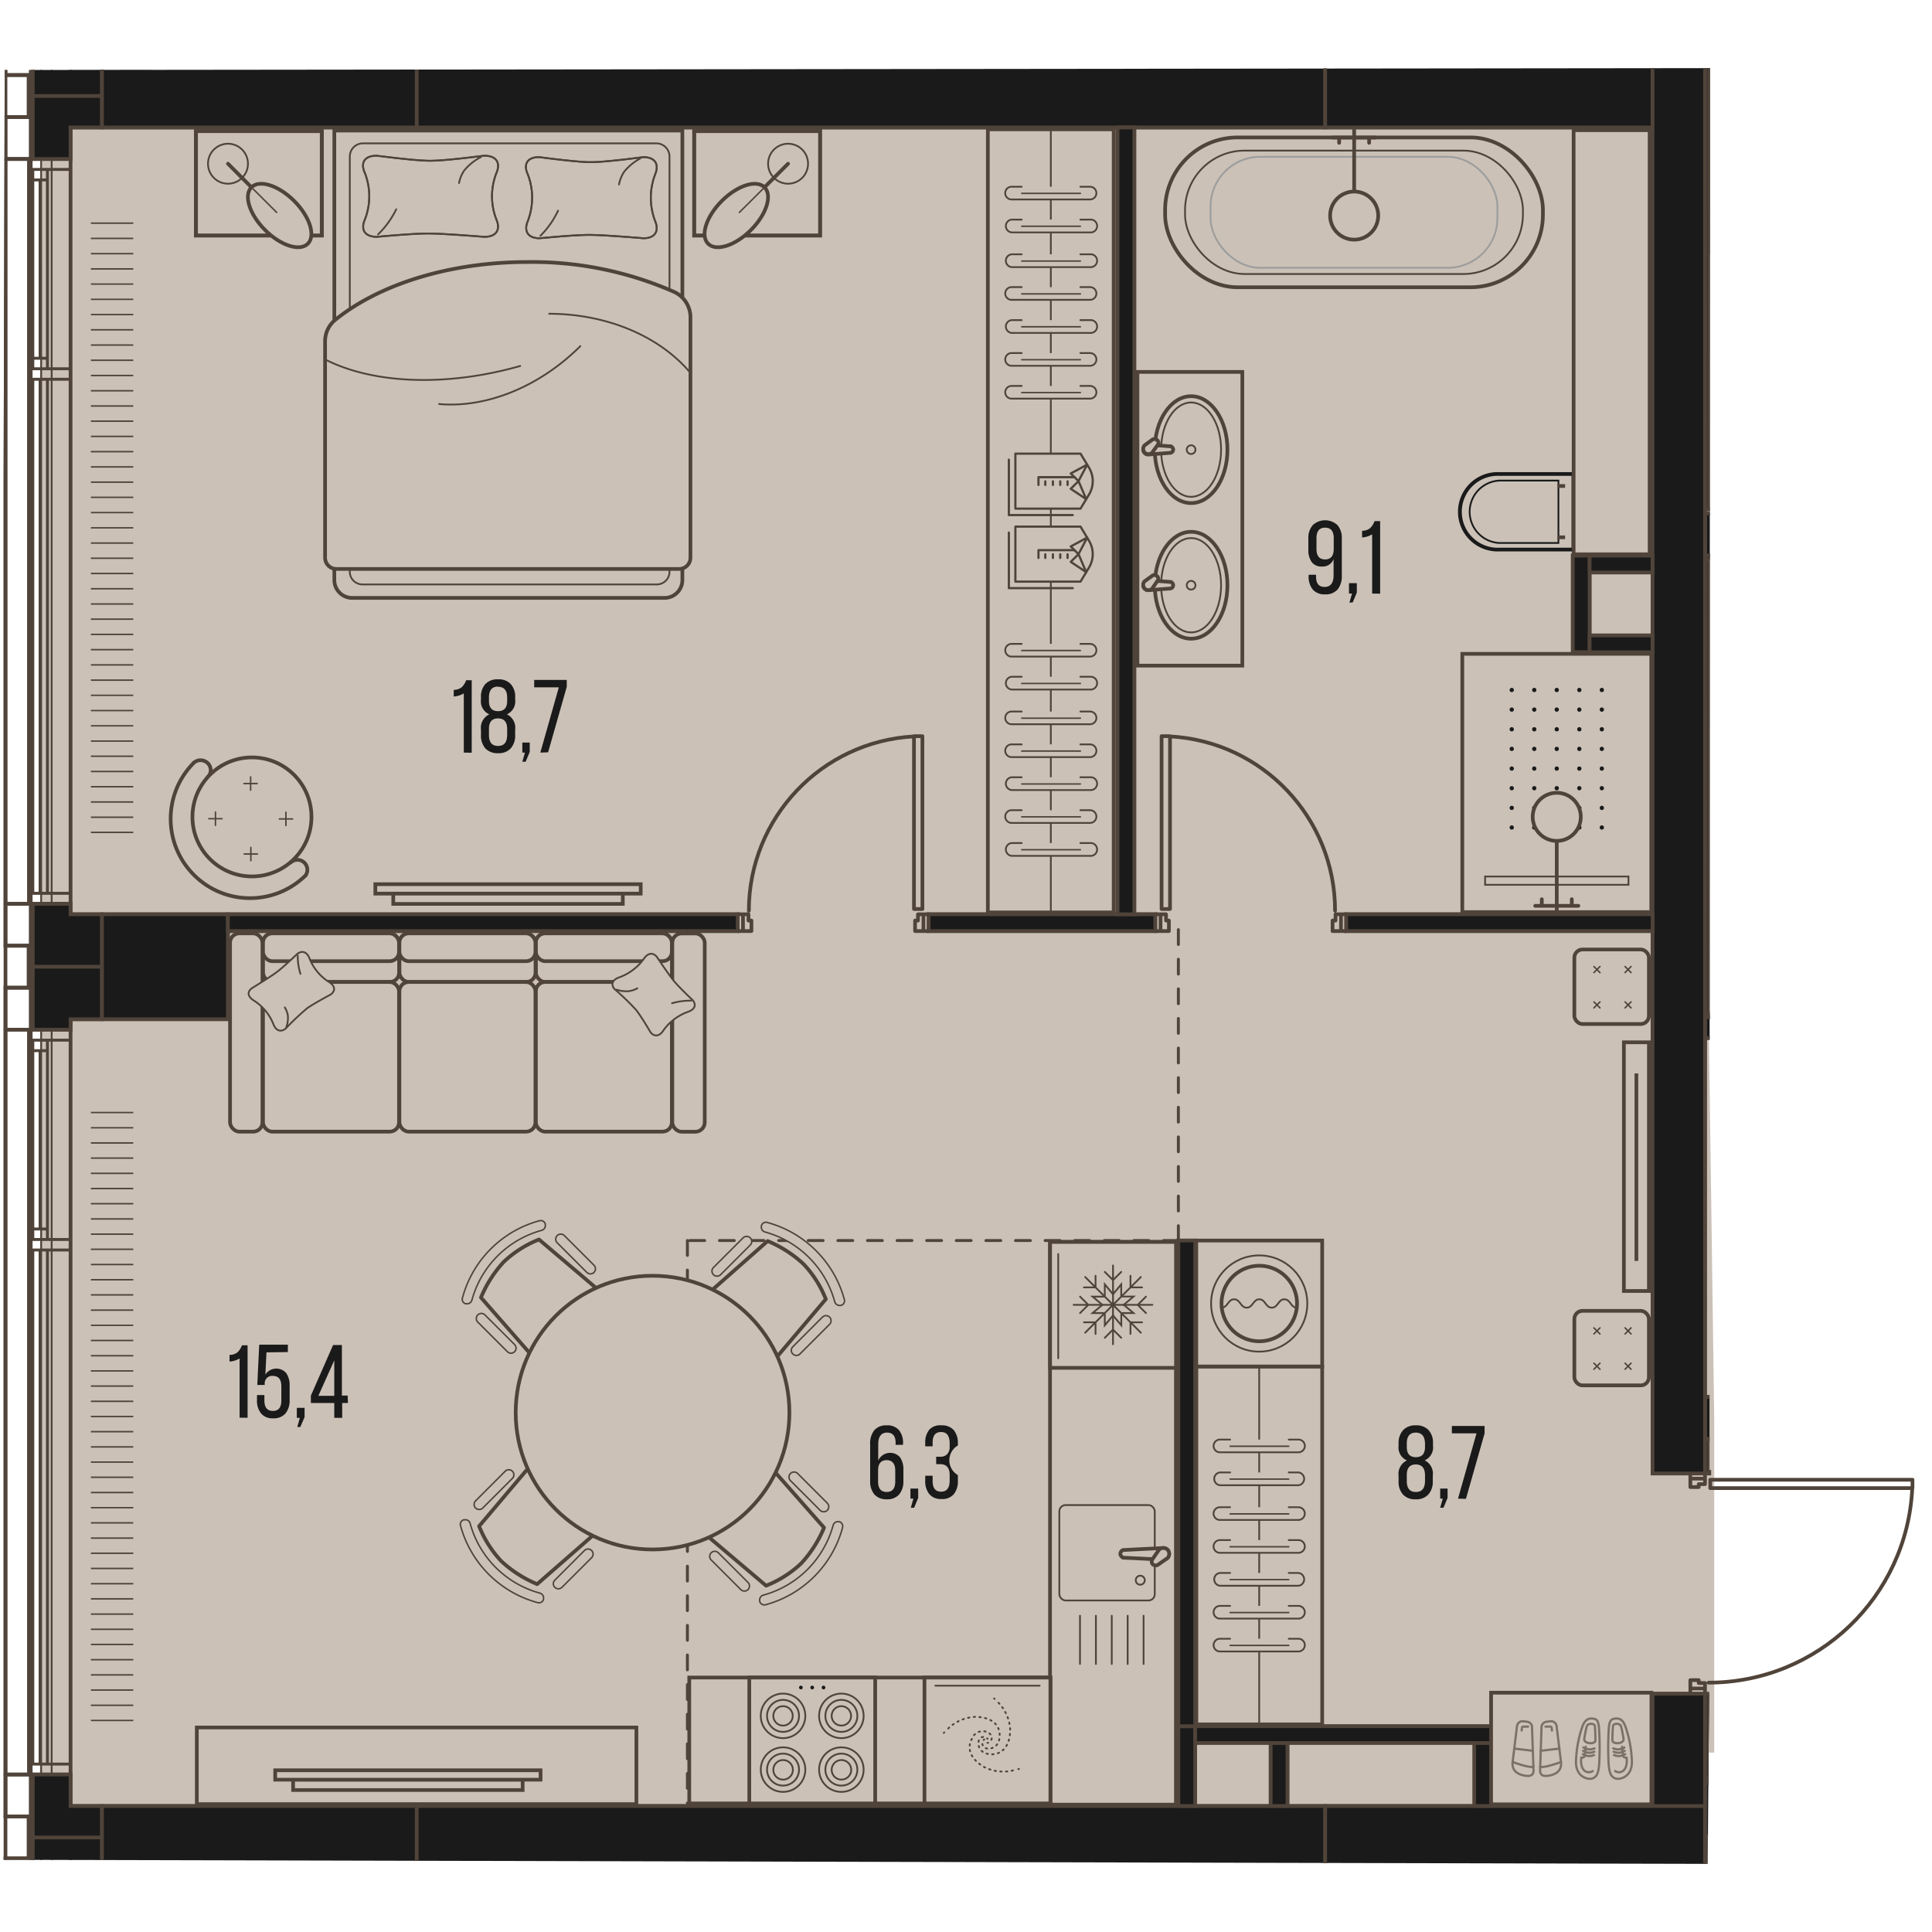 <svg version="1.1" xmlns="http://www.w3.org/2000/svg" xmlns:xlink="http://www.w3.org/1999/xlink" viewBox="0 352.635 261.017 242.607" width="200" height="200"><path d="m230.954 542.047 30.063-.47-1.948 15.583-11.102 13.635c-5.689.34-11.377.682-17.065 1.023l-.187 23.424L0 594.689l.635-241.8 230.384-.254-.065 189.412Z" fill="none"></path><path d="M231.597 535.33v44.88h-4.202v10.388L5.387 590.3l.29-233.418 223.44-.717 2.48 179.166Z" fill="#cbc1b7"></path><clipPath id="a"><path d="m230.954 542.047 30.063-.47-1.948 15.583-11.102 13.635c-5.689.34-11.377.682-17.065 1.023l-.187 23.424L0 594.689l.635-241.8 230.384-.254-.065 189.412Z" fill="none"></path></clipPath><g clip-path="url(#a)"><defs><clipPath></clipPath><clipPath></clipPath><clipPath></clipPath><clipPath></clipPath><clipPath></clipPath><clipPath></clipPath><clipPath></clipPath><clipPath></clipPath><clipPath></clipPath><clipPath id="b"><path fill="none" d="M11.92 491.998H18v83.97h-6.08z"></path></clipPath><clipPath id="c"><path fill="none" d="M11.92 371.828H18v84.17h-6.08z"></path></clipPath><clipPath></clipPath><clipPath></clipPath><clipPath></clipPath><clipPath></clipPath><clipPath></clipPath><clipPath></clipPath><clipPath></clipPath><clipPath></clipPath><clipPath></clipPath><clipPath></clipPath><clipPath></clipPath><clipPath></clipPath><clipPath></clipPath><clipPath></clipPath><clipPath></clipPath><clipPath></clipPath><clipPath></clipPath><clipPath></clipPath><clipPath></clipPath><clipPath></clipPath><clipPath></clipPath><clipPath></clipPath><clipPath id="d"><path fill="none" d="M203.21 435.718h14.23v20.44h-14.23z"></path></clipPath><clipPath></clipPath><clipPath></clipPath><clipPath></clipPath><clipPath></clipPath><pattern x="0" y="0" width="68.03" height="42.52" patternTransform="matrix(1 0 0 -1 42.63 -15157.982)" patternUnits="userSpaceOnUse"></pattern><pattern x="0" y="0" width="34.02" height="34.02" patternTransform="matrix(1 0 0 -1 -59.42 -15183.502)" patternUnits="userSpaceOnUse"></pattern></defs><g data-name="Layer 1"><path fill="none" stroke="#51443a" stroke-dasharray="0 0 2 2" stroke-linecap="round" stroke-miterlimit="10" stroke-width=".4" d="M159.2 511.028H92.87m0 0v76.4m66.33-76.4v-42.94"></path><path fill="#cbc1b7" d="M9.5 594.918h10.92v109.5H9.5zm0-117.45h10.92v113.2H9.5z"></path><g fill="none" stroke="#50443a" stroke-miterlimit="10" stroke-width=".2" clip-path="url(#b)"><path d="M18.01 575.868h-5.73m5.73-2.05h-5.73m5.73-2.06h-5.73m5.73-2.05h-5.73m5.73-2.05h-5.73m5.73-2.06h-5.73m5.73-2.05h-5.73m5.73-2.05h-5.73m5.73-2.06h-5.73m5.73-2.05h-5.73m5.73-2.06h-5.73m5.73-2.05h-5.73m5.73-2.05h-5.73m5.73-2.06h-5.73m5.73-2.05h-5.73m5.73-2.05h-5.73m5.73-2.06h-5.73m5.73-2.05h-5.73m5.73-2.05h-5.73m5.73-2.06h-5.73m5.73-2.05h-5.73m5.73-2.05h-5.73m5.73-2.06h-5.73m5.73-2.05h-5.73m5.73-2.05h-5.73m5.73-2.06h-5.73m5.73-2.05h-5.73m5.73-2.05h-5.73m5.73-2.06h-5.73m5.73-2.05h-5.73m5.73-2.05h-5.73m5.73-2.06h-5.73m5.73-2.05h-5.73m5.73-2.05h-5.73m5.73-2.06h-5.73m5.73-2.05h-5.73m5.73-2.05h-5.73m5.73-2.06h-5.73m5.73-2.05h-5.73m5.73-2.05h-5.73m5.73-2.06h-5.73"></path></g><path fill="#cbc1b7" d="M9.5 357.248h10.92v113.47H9.5z"></path><g fill="none" stroke="#50443a" stroke-miterlimit="10" stroke-width=".2" clip-path="url(#c)"><path d="M18.01 455.888h-5.73m5.73-2.05h-5.73m5.73-2.06h-5.73m5.73-2.06h-5.73m5.73-2.06h-5.73m5.73-2.06h-5.73m5.73-2.05h-5.73m5.73-2.06h-5.73m5.73-2.06h-5.73m5.73-2.06h-5.73m5.73-2.05h-5.73m5.73-2.06h-5.73m5.73-2.06h-5.73m5.73-2.06h-5.73m5.73-2.06h-5.73m5.73-2.05h-5.73m5.73-2.06h-5.73m5.73-2.06h-5.73m5.73-2.06h-5.73m5.73-2.05h-5.73m5.73-2.06h-5.73m5.73-2.06h-5.73m5.73-2.06h-5.73m5.73-2.05h-5.73m5.73-2.06h-5.73m5.73-2.06h-5.73m5.73-2.06h-5.73m5.73-2.06h-5.73m5.73-2.05h-5.73m5.73-2.06h-5.73m5.73-2.06h-5.73m5.73-2.06h-5.73m5.73-2.05h-5.73m5.73-2.06h-5.73m5.73-2.06h-5.73m5.73-2.06h-5.73m5.73-2.06h-5.73m5.73-2.05h-5.73m5.73-2.06h-5.73m5.73-2.06h-5.73m5.73-2.06h-5.73"></path></g><path fill="#cbc1b7" d="M9.5 243.018h10.92v113.77H9.5z"></path><path fill="#dadada" opacity=".5" d="M232.1 420.468h31.89v58.39H232.1z"></path><g fill="#1a1a1a"><path d="M249.69 463.588c.39-.07.77-.12 1.15-.22a5.62 5.62 0 0 0 2.65-9.19 5.6 5.6 0 0 0-2.36-1.55l-.19-.06v1.62s.07.12.13.15a4 4 0 1 1-5.58 4.87c0-.11-.09-.13-.2-.14a.52.52 0 0 0-.66.39c-.09.25-.25.48-.36.73a.29.29 0 0 0 0 .24 5.54 5.54 0 0 0 4.46 3.13h.12l.84.03Z"></path><path d="M246.66 453.528h-2.59a.81.81 0 1 0 0 1.61h2.62v.71h-3a1.13 1.13 0 0 0-1.12.69l-2.34 4.62a1.08 1.08 0 0 0 .29 1.43 1.06 1.06 0 0 0 1.58-.41l1-1.88 1.09-2.15a.24.24 0 0 1 .26-.16h3.77a1.7 1.7 0 0 0 1.08-.34c.422-.305.666-.8.65-1.32v-5.18a1.61 1.61 0 1 0-3.21 0v2.15l-.08.23Zm3.43-6.6a1.83 1.83 0 1 0-1.82 1.82 1.85 1.85 0 0 0 1.82-1.82Z"></path></g><g fill="none" stroke="#50443a" stroke-width=".25"><path stroke-miterlimit="10" d="M232.42 348.748h29.18v5.78h-29.18zm0 5.78h29.18v5.78h-29.18zm0 5.79h29.18v5.78h-29.18zm0 5.78h29.18v5.78h-29.18zm0 5.79h29.18v5.78h-29.18z"></path><path stroke-miterlimit="10" d="M231.04 296.698h1.38v80.97h-1.38z"></path><path stroke-linejoin="round" d="m262.98 353.508-10.58 4.34-2.36 8.25-6.27-11.57-2.57 7.63-10.16 3.94m14.04 2.02 1.93-1.93 1.93 1.93m-1.93 9.55v-11.57m0-5.78v-63.49"></path></g><path fill="none" stroke="#50443a" stroke-linecap="round" stroke-linejoin="round" stroke-width=".5" d="M252.89 586.288h1.13m0 0v-1.13m0 0h-.4m0 0v-.85m0 0h-.73m0 0v1.98m0-1.98h-.71m0 0v1.98m0 0h.71m0 0v-1.98m15.36-173.26h-27.61m0 0v1.14m0 0h27.61m.28-1.14h-27.89m0 0v1.14m0 0h27.89m-37.19 132.29h27.04m-27.04-1.13h-.28m27.32 1.13v-1.13m-27.32 0v1.13m0 0h.28m27.04-1.13h-27.04m-.28 0v1.13m0 0h27.32m0 0v-1.13m0 0h-27.32m-2.69 28.2h1.98m0 0v-.74m0 0h-.85m0 0v-.39m0 0h-1.13m0 0v1.13m1.98 0h-1.98m0 0v.71m0 0h1.98m0 0v-.71m-1.98-28.35v1.14m0 0h1.13m0 0v-.4m0 0h.85m0 0v-.74m0 0h-1.98m1.98 0v-.7m0 0h-1.98m0 0v.7m0 0h1.98m-106.87-77.24v-23.07m1.14 23.07v.28m-1.14-23.35h1.14m0 23.35h-1.14m0 0v-.28m1.14-23.07v23.07m0 .28v-23.35m0 0h-1.14m0 0v23.35m0 0h1.14m.14 2.98v-2.27m0 0h-.74m0 0v.85m0 0h-.39m0 0v1.42m0 0h1.13m0-2.27v2.27m0 0h.71m0 0v-2.27m0 0h-.71m-24.38 2.27h1.14m0 0v-1.42m0 0h-.4m0 0v-.85m0 0h-.74m0 0v2.27m0-2.27h-.71m0 0v2.27m0 0h.71m0 0v-2.27m57.69-.99v-23.07m-1.14 23.07v.28m1.14-23.35h-1.14m0 23.35h1.14m0 0v-.28m-1.14-23.07v23.07m0 .28h1.14m0 0v-23.35m0 0h-1.14m0 0v23.35m24.24 2.98v-2.27m0 0h-.74m0 0v.85m0 0h-.4m0 0v1.42m0 0h1.14m0-2.27v2.27m0 0h.71m0 0v-2.27m0 0h-.71m-24.38 2.27h1.13m0 0v-1.42m0 0h-.39m0 0v-.85m0 0h-.74m0 0v2.27m0-2.27h-.71m0 0v2.27m0 0h.71m0 0v-2.27m103.89-54.71h-29.76m49.04 144.06c-14.706.679-26.28 12.799-26.28 27.52m43.2-171.49c-.01-15.53-12.608-28.112-28.139-28.101-15.018.01-27.377 11.819-28.071 26.821m-9.84 159.71c14.72-.005 26.836-11.577 27.52-26.28m-134.87-101.56c-12.51.68-22.307 11.021-22.31 23.55m79.2 0c.002-12.53-9.797-22.875-22.31-23.55"></path><g fill="none" stroke="#50443a" stroke-linecap="square" stroke-linejoin="round"><path stroke-width=".5" d="M9.53 9.438h811.56v811.56H9.53z"></path><path stroke-width=".25" d="M6.98 6.888h816.66v816.66H6.98z"></path><path stroke-width=".25" d="M5.56 5.468h819.5v819.5H5.56z"></path><path stroke-width=".5" d="M4.15 4.058h822.33v822.33H4.15z"></path><path stroke-width=".5" d="M.74.648h829.13v829.13H.74z"></path></g><path fill="none" stroke="#50443a" stroke-linecap="round" stroke-linejoin="round" stroke-width=".5" d="M4.43 353.568H.74m0 111.97h3.69m0 5.66H.74m0-111.96h3.69m0 5.67H.74m0 218.26h3.69m0 5.67H.74m0-111.97h3.69m0 5.67H.74m0 111.97h3.69"></path><path fill="none" stroke="#50443a" stroke-linecap="round" stroke-linejoin="round" stroke-width=".4" d="M5.42 394.668v69.45m0 0h.99m0 0v-69.45m0 0h-.99m4.11 70.87v-1.42m0 0H3.86m0 0v1.42m0 0h5.67m0-70.87v-1.42m0 0H6.41m-1.98 0h-.57m0 0v1.42m0 0h5.67m0-28.35v-1.41m0 0H3.86m0 0v1.41m0 0h.57m1.98 0h3.12m0 28.35v69.45m0-97.8v26.93m-5.67 0v-26.93m0 97.8v-69.45m1.56 69.45v-69.45m0 0h-.99m0 0v69.45m0 0h.99m0 48.19v69.45m0 0h.99m0 0v-69.45m0 0h-.99m4.11 70.86v-1.41m0 0H3.86m0 0v1.41m0 0h5.67m0-70.86v-1.42m0 0H6.41m-1.98 0h-.57m0 0v1.42m0 0h5.67m0-28.35v-1.42m0 0H3.86m0 0v1.42m0 0h.57m1.98 0h3.12m0 28.35v69.45m0-97.8v26.93m-5.67 0v-26.93m0 97.8v-69.45m1.56 69.45v-69.45m0 0h-.99m0 0v69.45m0 0h.99m0-189.93v-24.09m0 0h-.99m0 0v24.09m0 0h.99m.99 0v-24.09m0 0h-.99m0 0v24.09m0 0h.99m0 1.42v-1.42m0 0H4.43m0 0v1.42m0 0h1.98m0-25.51v-1.42m0 0H4.43m0 0v1.42m0 0h1.98m-.99 141.73v-24.09m0 0h-.99m0 0v24.09m0 0h.99m.99 0v-24.09m0 0h-.99m0 0v24.09m0 0h.99m0 1.42v-1.42m0 0H4.43m0 0v1.42m0 0h1.98m0-25.51v-1.42m0 0H4.43m0 0v1.42m0 0h1.98"></path><path fill="none" stroke="#50443a" stroke-linecap="square" stroke-linejoin="round" stroke-width=".5" d="M4.43 356.398v-2.83m0 0h-.57m0 0v2.83m0 0h.57m-3.69-8.5v5.67m0 0h3.69m0 0v-5.67m0 0v8.5m9.35 0v-4.25m-9.35 121.89v-2.84m0 0h-.57m0 0v2.84m0 0h.57m0-114.8v-2.84m0 0h-.57m0 0v2.84m0 0h.57m-3.69 0v5.67m0 0h3.69m0 0v-5.67m0 0H.74m0 106.3v5.66m0 0h3.69m0 0v-5.66m0 0H.74m0 0v-100.63m8.79 102.04v-1.41m0 0h-5.1m0 0v8.5m9.35 0v-7.09m0 0H9.53m0-102.04v-4.26m0 0h4.25m0 0v-4.25m-9.35 0v8.51m0 0h5.1m-5.1 226.77v-2.84m0 0h-.57m0 0v2.84m0 0h.57m0-114.81v-2.83m0 0h-.57m0 0v2.83m0 0h.57m-3.69 0v5.67m0 0h3.69m0 0v-5.67m0 0H.74m0 106.3v5.67m0 0h3.69m0 0v-5.67m0 0H.74m0 0v-100.63m8.79 104.89v-4.26m0 0h-5.1m0 0v8.51m9.35 0v-4.25m0 0H9.53m0-104.89v-1.41m0 0h4.25m0 0v-7.09m-9.35 0v8.5m0 0h5.1m-5.1 111.97v-2.83m0 0h-.57m0 0v2.83m0 0h.57m-3.69 0v5.67m3.69 0v-5.67m0 0H.74m13.04 1.42v-4.25m-9.35 0v8.5m225.92-8.79h21.83m0 0v-5.1m0-1.98h-21.83m26.93-52.16v-51.31m-2.84 2.84v48.47m2.84-51.31h-26.93m0 2.84h26.93m-26.93-65.2h37.98m0-5.67h-37.98m37.98 119.34h-37.98m0 5.67h37.98m-16.15 46.49v-.57m0 0h-21.83m0-41.24h.57m0 0v-4.68m0 45.92v-11.48m0 0h-.57m0 15.17v3.96m.57-53h37.41m-37.41-126.15v-153.92m-.57 153.92h.57m-.57 6.81h37.98m-37.41 61.79v-61.79m26.93 61.79v-.56m0 0h-26.93m-51.88 107.15H56.3m0-226.78h122.74m-148.25 106.3H13.78m0 0v14.18m0 0h17.01m0 0v-14.18m25.51 128.98v-8.5m0 0H13.78m0 0v8.5m0-235.28H56.3m0 0v-8.5m-42.52 0v8.5m209.48-109.41v291.26m0 0h5.11m1.98 0v-291.26m-7.09 321.02v15.17m5.11-15.17h-5.11m7.09 15.17v-15.17m0 23.67v-8.5m0 0h-51.31m0 0v8.5m0-235.28h44.22m-44.22-8.5v8.5M30.79 469.218h68.88m0-2.27H30.79m94.68 2.27h30.61m0-2.27h-30.61m56.41 2.27h41.38m0-2.27h-41.38m-28.63 0v-106.3m-2.27 0v106.3m63.78-35.41v-13.04m-2.27 0v13.04m10.77-2.26h-8.5m-2.27 2.26h10.77m0-13.04h-10.77m2.27 2.27h8.5m-21.82 166.66v-10.78m0 2.27h-2.27m-37.7 8.51v-76.4m0 0h-2.27m0 0v76.4m0-10.78h42.24m-27.5 10.78v-8.51m-2.27 0v8.51" data-name="walls line"></path><path fill="#1a1a1a" fill-rule="evenodd" stroke="#50443a" stroke-linecap="square" stroke-miterlimit="10" stroke-width=".5" d="M4.43 356.398h9.35v-4.25H9.53v-4.25h-5.1v8.5zm5.1 4.25h4.25v-4.25H4.43v8.51h5.1v-4.26zm-5.1 113.39h9.35v-7.09H9.53v-1.41h-5.1v8.5zm5.1 7.09h4.25v-7.09H4.43v8.5h5.1v-1.41zm-5.1 110.55h9.35v-4.25H9.53v-4.26h-5.1v8.51zm5.1 4.25h4.25v-4.25H4.43v8.5h5.1v-4.25z"></path><path fill="#1a1a1a" stroke="#50443a" stroke-linecap="square" stroke-miterlimit="10" stroke-width=".5" d="M230.35 583.738h21.83v.57h-21.83zm0-45.92h.57v4.68h-.57zm0 34.44h.57v11.48h-.57z"></path><path fill="#1a1a1a" fill-rule="evenodd" stroke="#50443a" stroke-linecap="square" stroke-miterlimit="10" stroke-width=".5" d="M230.97 538.388h37.36v-.57h-37.41l.05.57z"></path><path fill="#1a1a1a" stroke="#50443a" stroke-linecap="square" stroke-miterlimit="10" stroke-width=".5" d="M230.35 322.948h.57v89.29h-.57zm0 95.53h37.98v.57h-37.98zm0 .57h.57v61.8h-.57z"></path><path fill="#1a1a1a" stroke="#50443a" stroke-linecap="square" stroke-miterlimit="10" stroke-width=".5" d="M230.92 480.278h26.93v.57h-26.93zm-.57 104.03h21.83v7.09h-21.83zm24.09-100.63h2.83v48.47h-2.83z"></path><path fill="#1a1a1a" stroke="#50443a" stroke-linecap="square" stroke-miterlimit="10" stroke-width=".5" d="M230.35 480.838h26.93v2.83h-26.93zm0-68.03h37.98v5.67h-37.98zm0 119.34h37.98v5.67h-37.98zM56.3 587.428h122.74v8.5H56.3zm0-235.28h122.74v8.5H56.3zm-42.52 114.8h17.01v14.17H13.78zm0 120.48H56.3v8.5H13.78zm0-235.28H56.3v8.5H13.78z"></path><path fill="#1a1a1a" stroke="#50443a" stroke-linecap="square" stroke-miterlimit="10" stroke-width=".5" d="M223.26 251.238h7.09v291.26h-7.09zm0 321.02h7.09v15.17h-7.09zm-44.22 15.17h51.31v8.5h-51.31zm0-235.28h44.22v8.5h-44.22z"></path><path fill="#1a1a1a" stroke="#50443a" stroke-linecap="square" stroke-miterlimit="10" stroke-width=".5" d="M181.88 466.948h41.39v2.27h-41.39zm-151.09 0h68.88v2.27H30.79zm94.68 0h30.61v2.27h-30.61z"></path><path fill="#1a1a1a" stroke="#50443a" stroke-linecap="square" stroke-miterlimit="10" stroke-width=".5" d="M150.98 360.648h2.27v106.3h-2.27zm8.22 216h2.27v10.77h-2.27zm53.29-158.15h2.27v13.04h-2.27z"></path><path fill="#1a1a1a" stroke="#50443a" stroke-linecap="square" stroke-miterlimit="10" stroke-width=".5" d="M214.76 429.278h8.5v2.27h-8.5zm0-10.78h8.5v2.27h-8.5zm-15.59 160.42h2.27v8.5h-2.27zm-37.7-2.27h39.97v2.27h-39.97zm-2.27-65.62h2.27v65.62h-2.27zm12.47 67.89h2.27v8.5h-2.27z"></path><path fill="#cbc1b7" stroke="#50443a" stroke-miterlimit="10" stroke-width=".5" d="M161.62 511.028h17.01v17.01h-17.01z"></path><circle cx="170.12" cy="519.538" r="6.5" fill="none" stroke="#50443a" stroke-linecap="round" stroke-miterlimit="10" stroke-width=".24"></circle><path d="M170.12 514.438a5.1 5.1 0 1 1-5.09 5.11v-.02a5.1 5.1 0 0 1 5.09-5.09Z" fill="none" stroke="#50443a" stroke-linecap="round" stroke-miterlimit="10" stroke-width=".5"></path><path d="M175.21 520.098c-.85 0-.85-1.13-1.69-1.13s-.85 1.13-1.7 1.13-.85-1.13-1.69-1.13-.85 1.13-1.7 1.13-.85-1.13-1.7-1.13-.85 1.13-1.7 1.13" fill="none" stroke="#50443a" stroke-linecap="round" stroke-miterlimit="10" stroke-width=".24"></path><path fill="#cbc1b7" stroke="#50443a" stroke-miterlimit="10" stroke-width=".5" d="M153.67 393.678h14.17v39.68h-14.17z"></path><ellipse cx="160.92" cy="404.178" rx="4.91" ry="7.22" fill="#cbc1b7" stroke="#50443a" stroke-miterlimit="10" stroke-width=".5"></ellipse><ellipse cx="160.92" cy="404.178" rx="4.05" ry="6.37" fill="none" stroke="#50443a" stroke-miterlimit="10" stroke-width=".24"></ellipse><circle cx="160.92" cy="404.178" r=".59" fill="none" stroke="#50443a" stroke-miterlimit="10" stroke-width=".24"></circle><path d="m158.12 404.608-3 .23a.67.67 0 0 1-.67-.67.67.67 0 0 1 .67-.66l3 .22a.46.46 0 0 1 .38.44.44.44 0 0 1-.38.44Z" fill="#cbc1b7" fill-rule="evenodd" stroke="#50443a" stroke-miterlimit="10" stroke-width=".5"></path><path d="m156.38 403.578-.72 1a.7.7 0 0 1-.99.01l-.01-.01a.7.7 0 0 1-.01-.99l.01-.01 1-.73a.5.5 0 0 1 .61 0 .46.46 0 0 1 .11.73Z" fill="#cbc1b7" fill-rule="evenodd" stroke="#50443a" stroke-miterlimit="10" stroke-width=".5"></path><ellipse cx="160.92" cy="422.498" rx="4.91" ry="7.22" fill="#cbc1b7" stroke="#50443a" stroke-miterlimit="10" stroke-width=".5"></ellipse><ellipse cx="160.92" cy="422.498" rx="4.05" ry="6.37" fill="none" stroke="#50443a" stroke-miterlimit="10" stroke-width=".24"></ellipse><circle cx="160.92" cy="422.498" r=".59" fill="none" stroke="#50443a" stroke-miterlimit="10" stroke-width=".24"></circle><path d="m158.12 422.938-3 .23a.67.67 0 1 1 0-1.34l3 .22a.48.48 0 0 1 .38.45.44.44 0 0 1-.38.44Z" fill="#cbc1b7" fill-rule="evenodd" stroke="#50443a" stroke-miterlimit="10" stroke-width=".5"></path><path d="m156.38 421.898-.72 1.05a.7.7 0 0 1-.99.01l-.01-.01a.71.71 0 0 1 0-1l1-.72a.48.48 0 0 1 .61 0 .45.45 0 0 1 .11.67Z" fill="#cbc1b7" fill-rule="evenodd" stroke="#50443a" stroke-miterlimit="10" stroke-width=".5"></path><path fill="#cbc1b7" stroke="#50443a" stroke-miterlimit="10" stroke-width=".5" d="M197.56 431.768h25.53v34.89h-25.53z"></path><g fill="#1a1a1a" clip-path="url(#d)"><circle cx="204.24" cy="436.648" r=".29"></circle><circle cx="207.28" cy="436.648" r=".29"></circle><circle cx="210.32" cy="436.648" r=".29"></circle><circle cx="213.37" cy="436.648" r=".29"></circle><circle cx="216.41" cy="436.648" r=".29"></circle><circle cx="204.24" cy="439.298" r=".29"></circle><circle cx="207.28" cy="439.298" r=".29"></circle><circle cx="210.32" cy="439.298" r=".29"></circle><circle cx="213.37" cy="439.298" r=".29"></circle><circle cx="216.41" cy="439.298" r=".29"></circle><circle cx="204.24" cy="441.958" r=".29"></circle><circle cx="207.28" cy="441.958" r=".29"></circle><circle cx="210.32" cy="441.958" r=".29"></circle><circle cx="213.37" cy="441.958" r=".29"></circle><circle cx="216.41" cy="441.958" r=".29"></circle><circle cx="204.24" cy="444.608" r=".29"></circle><circle cx="207.28" cy="444.608" r=".29"></circle><circle cx="210.32" cy="444.608" r=".29"></circle><circle cx="213.37" cy="444.608" r=".29"></circle><circle cx="216.41" cy="444.608" r=".29"></circle><circle cx="204.24" cy="447.268" r=".29"></circle><circle cx="207.28" cy="447.268" r=".29"></circle><circle cx="210.32" cy="447.268" r=".29"></circle><circle cx="213.37" cy="447.268" r=".29"></circle><circle cx="216.41" cy="447.268" r=".29"></circle><circle cx="204.24" cy="449.918" r=".29"></circle><circle cx="207.28" cy="449.918" r=".29"></circle><circle cx="210.32" cy="449.918" r=".29"></circle><circle cx="213.37" cy="449.918" r=".29"></circle><circle cx="216.41" cy="449.918" r=".29"></circle><circle cx="204.24" cy="452.578" r=".29"></circle><circle cx="207.28" cy="452.578" r=".29"></circle><circle cx="210.32" cy="452.578" r=".29"></circle><circle cx="213.37" cy="452.578" r=".29"></circle><circle cx="216.41" cy="452.578" r=".29"></circle><circle cx="204.24" cy="455.228" r=".29"></circle><circle cx="207.28" cy="455.228" r=".29"></circle><circle cx="210.32" cy="455.228" r=".29"></circle><circle cx="213.37" cy="455.228" r=".29"></circle><circle cx="216.41" cy="455.228" r=".29"></circle></g><path fill="#cbc1b7" stroke="#50443a" stroke-miterlimit="10" stroke-width=".24" d="M200.64 461.848h19.37v1.12h-19.37z"></path><path fill="none" stroke="#50443a" stroke-miterlimit="10" stroke-width=".5" d="M210.32 466.658v-9.62"></path><path fill="none" stroke="#50443a" stroke-linecap="round" stroke-miterlimit="10" stroke-width=".5" d="M207.41 465.808h5.83m-4.94 0v-.89m4.05.89v-.89"></path><circle cx="210.32" cy="453.788" r="3.25" fill="#cbc1b7" stroke="#50443a" stroke-miterlimit="10" stroke-width=".5"></circle><rect x="157.41" y="361.998" width="51.04" height="20.24" rx="9.79" ry="9.79" fill="#cbc1b7" stroke="#50443a" stroke-miterlimit="10" stroke-width=".5"></rect><rect x="160.1" y="363.778" width="45.65" height="16.67" rx="8.05" ry="8.05" fill="#cbc1b7" stroke="#50443a" stroke-miterlimit="10" stroke-width=".24"></rect><rect x="163.55" y="364.618" width="38.75" height="14.99" rx="6.7" ry="6.7" fill="#cbc1b7" stroke="#9d9d9c" stroke-miterlimit="10" stroke-width=".24"></rect><path fill="none" stroke="#50443a" stroke-miterlimit="10" stroke-width=".5" d="M182.95 360.878v9.91"></path><path fill="none" stroke="#50443a" stroke-linecap="round" stroke-miterlimit="10" stroke-width=".5" d="M185.86 362.018h-5.83m4.94 0v.71m-4.05-.71v.71"></path><circle cx="182.95" cy="372.558" r="3.25" fill="#cbc1b7" stroke="#50443a" stroke-miterlimit="10" stroke-width=".5"></circle><path d="M202.57 417.688a5.11 5.11 0 1 1-.025-10.22h10.025v10.22h-10Z" fill="#cbc1b7"></path><path d="M212.32 407.718v9.71h-9.75a4.86 4.86 0 1 1 0-9.71h9.76m.5-.5h-10.26a5.36 5.36 0 1 0 0 10.71h10.26v-10.71Z" fill="#1a1a1a"></path><path d="M210.43 408.478v8.19h-7.86a4.1 4.1 0 0 1 0-8.19h7.85m.24-.24h-8.09a4.34 4.34 0 0 0 0 8.67h8.09v-8.69.02Z" fill="#1a1a1a"></path><path fill="none" stroke="#50443a" stroke-miterlimit="10" stroke-width=".5" d="M210.43 416.018h1.02m-1.02-6.93h1.02"></path><path fill="#cbc1b7" stroke="#50443a" stroke-miterlimit="10" stroke-width=".5" d="M212.6 361.018h10.27v57.3H212.6zm-70.74 150.19h17.01v76.03h-17.01z"></path><path fill="#cbc1b7" stroke="#50443a" stroke-miterlimit="10" stroke-width=".5" d="M93.12 570.068h48.8v17.01h-48.8z"></path><path fill="#cbc1b7" stroke="#50443a" stroke-miterlimit="10" stroke-width=".5" d="M101.23 570.068h17.01v17.01h-17.01z"></path><circle cx="113.67" cy="582.508" r="3.01" fill="none" stroke="#50443a" stroke-linecap="round" stroke-miterlimit="10" stroke-width=".24"></circle><path d="M113.67 580.348a2.16 2.16 0 1 1-2.16 2.16h0a2.16 2.16 0 0 1 2.16-2.16Z" fill="none" stroke="#50443a" stroke-linecap="round" stroke-miterlimit="10" stroke-width=".24"></path><path d="M113.67 581.218a1.32 1.32 0 1 1-1.31 1.33v-.01a1.32 1.32 0 0 1 1.31-1.32Z" fill="none" stroke="#50443a" stroke-linecap="round" stroke-miterlimit="10" stroke-width=".24"></path><circle cx="105.79" cy="582.508" r="3.01" fill="none" stroke="#50443a" stroke-linecap="round" stroke-miterlimit="10" stroke-width=".24"></circle><path d="M105.79 580.348a2.16 2.16 0 1 1-2.16 2.16h0a2.16 2.16 0 0 1 2.16-2.16Z" fill="none" stroke="#50443a" stroke-linecap="round" stroke-miterlimit="10" stroke-width=".24"></path><path d="M105.79 581.218a1.32 1.32 0 1 1-1.31 1.33v-.01a1.32 1.32 0 0 1 1.31-1.32Z" fill="none" stroke="#50443a" stroke-linecap="round" stroke-miterlimit="10" stroke-width=".24"></path><circle cx="113.67" cy="575.248" r="3.01" fill="none" stroke="#50443a" stroke-linecap="round" stroke-miterlimit="10" stroke-width=".24"></circle><path d="M113.67 573.088a2.16 2.16 0 1 1-2.16 2.16h0a2.16 2.16 0 0 1 2.16-2.16Z" fill="none" stroke="#50443a" stroke-linecap="round" stroke-miterlimit="10" stroke-width=".24"></path><path d="M113.67 573.938a1.31 1.31 0 1 1-1.31 1.31h0c0-.723.587-1.31 1.31-1.31Z" fill="none" stroke="#50443a" stroke-linecap="round" stroke-miterlimit="10" stroke-width=".24"></path><circle cx="105.79" cy="575.248" r="3.01" fill="none" stroke="#50443a" stroke-linecap="round" stroke-miterlimit="10" stroke-width=".24"></circle><path d="M105.79 573.088a2.16 2.16 0 1 1-2.16 2.16h0a2.16 2.16 0 0 1 2.16-2.16Z" fill="none" stroke="#50443a" stroke-linecap="round" stroke-miterlimit="10" stroke-width=".24"></path><path d="M105.79 573.938a1.31 1.31 0 1 1-1.31 1.31h0c0-.723.587-1.31 1.31-1.31Z" fill="none" stroke="#50443a" stroke-linecap="round" stroke-miterlimit="10" stroke-width=".24"></path><circle cx="111.26" cy="571.418" r=".25" fill="#1a1a1a"></circle><circle cx="109.73" cy="571.418" r=".25" fill="#1a1a1a"></circle><circle cx="108.2" cy="571.418" r=".25" fill="#1a1a1a"></circle><path fill="#cbc1b7" stroke="#50443a" stroke-miterlimit="10" stroke-width=".5" d="M141.87 511.218h17.01v17.01h-17.01z"></path><path fill="none" stroke="#50443a" stroke-linecap="round" stroke-miterlimit="10" stroke-width=".24" d="M151.65 518.598h1.49l-1.33 1.12"></path><path fill="none" stroke="#50443a" stroke-linecap="round" stroke-miterlimit="10" stroke-width=".24" d="M151.65 520.828h1.49l-1.33-1.12m-.32 1.29v1.48l-1.12-1.33"></path><path fill="none" stroke="#50443a" stroke-linecap="round" stroke-miterlimit="10" stroke-width=".24" d="M149.26 520.998v1.48l1.12-1.33m-1.29-.32h-1.48l1.33-1.11m.15-1.11h-1.48l1.33 1.11m.32-1.28v-1.49l1.11 1.34"></path><path fill="none" stroke="#50443a" stroke-linecap="round" stroke-miterlimit="10" stroke-width=".24" d="M151.48 518.438v-1.49l-1.11 1.34m0 1.43h5.32m-1.98 0 1.11-1.11m0 2.22-1.11-1.11m-3.34 0 3.76 3.76m-1.4-1.4h1.57m-1.57 1.57v-1.57m-2.36-2.36v5.32m0-1.98 1.11 1.11m-2.22 0 1.11-1.11m0-3.34-3.76 3.76m1.4-1.4v1.57m-1.57-1.57h1.57m2.36-2.36h-5.32m1.98 0-1.11 1.11m0-2.22 1.11 1.11m3.34 0-3.76-3.76m1.4 1.4h-1.57m1.57-1.57v1.57m2.36 2.36v-5.32m0 1.98-1.11-1.11m2.22 0-1.11 1.11m0 3.34 3.76-3.76m-1.4 1.4v-1.57m1.57 1.57h-1.57m-9.76-4.51v14.09"></path><path fill="#cbc1b7" stroke="#50443a" stroke-miterlimit="10" stroke-width=".5" d="M124.9 570.068h17.01v17.01H124.9z"></path><g fill="none" stroke="#50443a" stroke-linecap="round" stroke-linejoin="round" stroke-width=".24"><path d="m132.97 578.428-.07.08"></path><path d="M132.72 579.048a.63.63 0 0 0 .12.32.9.9 0 0 0 .67.31c.77 0 1.55-.49 1.55-1.83 0-1-.62-2.4-3.24-2.47h0a5.67 5.67 0 0 0-4 1.87" stroke-dasharray="0 0 .19 .58"></path><path d="m127.57 577.478-.06.08"></path></g><g fill="none" stroke="#50443a" stroke-linecap="round" stroke-linejoin="round" stroke-width=".24"><path d="M133.4 578.888h.1"></path><path d="M133.93 578.478a.54.54 0 0 0 .05-.33.86.86 0 0 0-.42-.61 1.55 1.55 0 0 0-2.25.8c-.48.82-.69 2.39 1.54 3.76h0a5.66 5.66 0 0 0 4.41.41" stroke-dasharray="0 0 .19 .58"></path><path d="M137.57 582.428h.09"></path></g><g fill="none" stroke="#50443a" stroke-linecap="round" stroke-linejoin="round" stroke-width=".24"><path d="m133.43 578.348-.07-.06"></path><path d="M132.81 578.098a.59.59 0 0 0-.31.12.89.89 0 0 0-.32.68c0 .76.49 1.54 1.83 1.54.95 0 2.41-.62 2.47-3.24h0a5.63 5.63 0 0 0-1.87-4" stroke-dasharray="0 0 .19 .58"></path><path d="m134.38 572.958-.08-.06"></path></g><path fill="none" stroke="#50443a" stroke-linecap="round" stroke-miterlimit="10" stroke-width=".24" d="M140.46 571.168h-14.09"></path><path fill="#cbc1b7" d="M142.21 544.708h16.33v25.24h-16.33z"></path><rect x="143.12" y="546.768" width="12.89" height="12.89" rx=".85" ry=".85" fill="none" stroke="#50443a" stroke-linecap="round" stroke-miterlimit="10" stroke-width=".24"></rect><path d="m151.81 552.838 5.36-.27c.43 0 .78.35.78.78v.01c0 .43-.35.78-.78.78l-5.36-.26a.56.56 0 0 1-.45-.52c0-.14.13-.51.45-.52Z" fill="#cbc1b7" fill-rule="evenodd" stroke="#50443a" stroke-miterlimit="10" stroke-width=".5"></path><path d="m155.72 554.058.84-1.23a.83.83 0 0 1 1.16-.05c.32.32.32.84 0 1.16l-1.23.86a.58.58 0 0 1-.72 0 .53.53 0 0 1-.05-.74Z" fill="#cbc1b7" fill-rule="evenodd" stroke="#50443a" stroke-miterlimit="10" stroke-width=".5"></path><circle cx="154.05" cy="556.918" r=".61" fill="none" stroke="#50443a" stroke-linecap="round" stroke-miterlimit="10" stroke-width=".24"></circle><path fill="none" stroke="#50443a" stroke-linecap="round" stroke-miterlimit="10" stroke-width=".24" d="M154.5 561.718v6.52m-2.15-6.52v6.52m-2.15-6.52v6.52m-2.14-6.52v6.52m-2.15-6.52v6.52"></path><rect x="72.4" y="469.528" width="18.38" height="6.57" rx="1.26" ry="1.26" fill="#cbc1b7" stroke="#50443a" stroke-linecap="round" stroke-linejoin="round" stroke-width=".5"></rect><rect x="90.83" y="469.538" width="4.38" height="26.79" rx="1.26" ry="1.26" fill="#cbc1b7" stroke="#50443a" stroke-linecap="round" stroke-linejoin="round" stroke-width=".5"></rect><rect x="31.08" y="469.528" width="4.38" height="26.79" rx="1.26" ry="1.26" fill="#cbc1b7" stroke="#50443a" stroke-linecap="round" stroke-linejoin="round" stroke-width=".5"></rect><rect x="72.39" y="469.528" width="18.38" height="3.76" rx="1.26" ry="1.26" fill="#cbc1b7" stroke="#50443a" stroke-linecap="round" stroke-linejoin="round" stroke-width=".5"></rect><rect x="72.39" y="476.098" width="18.38" height="20.22" rx="1.26" ry="1.26" fill="#cbc1b7" stroke="#50443a" stroke-linecap="round" stroke-linejoin="round" stroke-width=".5"></rect><rect x="53.97" y="469.528" width="18.38" height="6.57" rx="1.26" ry="1.26" fill="#cbc1b7" stroke="#50443a" stroke-linecap="round" stroke-linejoin="round" stroke-width=".5"></rect><rect x="53.96" y="469.528" width="18.38" height="3.76" rx="1.26" ry="1.26" fill="#cbc1b7" stroke="#50443a" stroke-linecap="round" stroke-linejoin="round" stroke-width=".5"></rect><rect x="53.96" y="476.098" width="18.38" height="20.22" rx="1.26" ry="1.26" fill="#cbc1b7" stroke="#50443a" stroke-linecap="round" stroke-linejoin="round" stroke-width=".5"></rect><rect x="35.54" y="469.528" width="18.38" height="6.57" rx="1.26" ry="1.26" fill="#cbc1b7" stroke="#50443a" stroke-linecap="round" stroke-linejoin="round" stroke-width=".5"></rect><rect x="35.53" y="469.528" width="18.38" height="3.76" rx="1.26" ry="1.26" fill="#cbc1b7" stroke="#50443a" stroke-linecap="round" stroke-linejoin="round" stroke-width=".5"></rect><rect x="35.53" y="476.098" width="18.38" height="20.22" rx="1.26" ry="1.26" fill="#cbc1b7" stroke="#50443a" stroke-linecap="round" stroke-linejoin="round" stroke-width=".5"></rect><path d="M87.89 482.898s-1.28-2.21-2-3.08a34.899 34.899 0 0 0-2.87-2.77c-.56-.68-.22-1.28.65-1.58a7 7 0 0 0 3.32-2.51c.51-.75 1.19-.93 1.76-.24 0 0 1.44 2.16 2.18 3.1s2.64 2.72 2.66 2.74c.56.69.22 1.28-.66 1.58a6.92 6.92 0 0 0-3.31 2.51c-.48.75-1.17.93-1.73.25Z" fill="#cbc1b7"></path><path d="M87.89 482.898s-1.28-2.21-2-3.08a34.899 34.899 0 0 0-2.87-2.77c-.56-.68-.22-1.28.65-1.58a7 7 0 0 0 3.32-2.51c.51-.75 1.19-.93 1.76-.24 0 0 1.44 2.16 2.18 3.1s2.64 2.72 2.66 2.74c.56.69.22 1.28-.66 1.58a6.92 6.92 0 0 0-3.31 2.51c-.48.75-1.17.93-1.73.25Z" fill="none" stroke="#50443a" stroke-linecap="round" stroke-linejoin="round" stroke-width=".24"></path><path d="M83.3 477.138a4.11 4.11 0 0 0 1.67.2 3.42 3.42 0 0 0 1.14-.39m7.27 1.67a9.09 9.09 0 0 0-2.59.35" fill="none" stroke="#50443a" stroke-linecap="round" stroke-linejoin="round" stroke-width=".24"></path><path d="M44.7 477.778s-2.31 1.23-3.22 1.88a36.155 36.155 0 0 0-2.9 2.75c-.71.54-1.34.21-1.65-.63a6.71 6.71 0 0 0-2.63-3.17c-.78-.49-1-1.14-.25-1.68 0 0 2.26-1.38 3.24-2.09s2.85-2.52 2.88-2.54c.71-.53 1.33-.21 1.65.63a6.69 6.69 0 0 0 2.62 3.17c.78.49.97 1.12.26 1.68Z" fill="#cbc1b7"></path><path d="M44.7 477.778s-2.31 1.23-3.22 1.88a36.155 36.155 0 0 0-2.9 2.75c-.71.54-1.34.21-1.65-.63a6.71 6.71 0 0 0-2.63-3.17c-.78-.49-1-1.14-.25-1.68 0 0 2.26-1.38 3.24-2.09s2.85-2.52 2.88-2.54c.71-.53 1.33-.21 1.65.63a6.69 6.69 0 0 0 2.62 3.17c.78.49.97 1.12.26 1.68Z" fill="none" stroke="#50443a" stroke-linecap="round" stroke-linejoin="round" stroke-width=".24"></path><path d="M38.68 482.218a3.79 3.79 0 0 0 .21-1.6 3.14 3.14 0 0 0-.41-1.08m1.75-7.01a7.66 7.66 0 0 0 .36 2.47" fill="none" stroke="#50443a" stroke-linecap="round" stroke-linejoin="round" stroke-width=".24"></path><path fill="#cbc1b7" stroke="#50443a" stroke-miterlimit="10" stroke-width=".5" d="M26.59 576.818h59.39v10.35H26.59z"></path><path fill="#cbc1b7" stroke="#50443a" stroke-miterlimit="10" stroke-width=".5" d="M37.18 582.598h35.85v1.27H37.18zm2.42 1.28h31.01v1.39H39.6z"></path><rect x="212.7" y="520.528" width="10.07" height="10.07" rx="1.1" ry="1.1" fill="#cbc1b7" stroke="#50443a" stroke-miterlimit="10" stroke-width=".5"></rect><path fill="none" stroke="#50443a" stroke-linecap="round" stroke-miterlimit="10" stroke-width=".2" d="m219.55 528.418.81-.82m0 .82-.81-.82m-4.21.82.82-.82m0 .82-.82-.82m4.21-3.95.81-.82m0 .82-.81-.82m-4.21.82.82-.82m0 .82-.82-.82"></path><rect x="212.7" y="471.708" width="10.07" height="10.07" rx="1.1" ry="1.1" fill="#cbc1b7" stroke="#50443a" stroke-miterlimit="10" stroke-width=".5"></rect><path fill="none" stroke="#50443a" stroke-linecap="round" stroke-miterlimit="10" stroke-width=".2" d="m219.55 479.598.81-.81m0 .81-.81-.81m-4.21.81.82-.81m0 .81-.82-.81m4.21-3.96.81-.82m0 .82-.81-.82m-4.21.82.82-.82m0 .82-.82-.82"></path><path fill="#cbc1b7" stroke="#50443a" stroke-miterlimit="10" stroke-width=".5" d="M219.39 484.248h3.38v33.6h-3.38z"></path><path fill="none" stroke="#50443a" stroke-miterlimit="10" stroke-width=".5" d="M221.08 513.788v-25.34"></path><path d="M103.73 508.608a14.8 14.8 0 0 1 10.33 10.34.65.65 0 0 1-.42.84h-.11a.67.67 0 0 1-.76-.51 13.46 13.46 0 0 0-9.4-9.4.66.66 0 0 1-.5-.76v-.1a.64.64 0 0 1 .86-.41Z" fill="#cbc1b7"></path><path d="M103.73 508.608a14.8 14.8 0 0 1 10.33 10.34.65.65 0 0 1-.42.84h-.11a.67.67 0 0 1-.76-.51 13.46 13.46 0 0 0-9.4-9.4.66.66 0 0 1-.5-.76v-.1a.64.64 0 0 1 .86-.41Z" fill="none" stroke="#50443a" stroke-miterlimit="10" stroke-width=".2"></path><path d="M103.71 511.098a16.19 16.19 0 0 1 4.86 3.12 14.75 14.75 0 0 1 3 4.73l-6.92 8.17a1.75 1.75 0 0 1-2.27.09 40.049 40.049 0 0 1-3.75-3.05 38.456 38.456 0 0 1-3-3.75 1.71 1.71 0 0 1 .09-2.26l7.99-7.05Z" fill="#cbc1b7" stroke="#50443a" stroke-linecap="round" stroke-linejoin="round" stroke-width=".5"></path><path d="M107.108 526.35a.687.687 0 0 1 .003-.972l3.995-3.996a.687.687 0 0 1 .973-.003.687.687 0 0 1-.004.972l-3.995 3.995a.687.687 0 0 1-.972.004Zm-10.72-10.71a.687.687 0 0 1 .003-.972l3.995-3.995a.687.687 0 0 1 .973-.004.687.687 0 0 1-.004.973l-3.995 3.995a.687.687 0 0 1-.972.003Z" fill="#cbc1b7" stroke="#50443a" stroke-miterlimit="10" stroke-width=".2"></path><path d="M62.5 518.698a14.78 14.78 0 0 1 10.33-10.33.65.65 0 0 1 .84.42v.11a.67.67 0 0 1-.51.76 13.46 13.46 0 0 0-9.4 9.4.67.67 0 0 1-.76.51h-.11a.65.65 0 0 1-.39-.87Z" fill="#cbc1b7"></path><path d="M62.5 518.698a14.78 14.78 0 0 1 10.33-10.33.65.65 0 0 1 .84.42v.11a.67.67 0 0 1-.51.76 13.46 13.46 0 0 0-9.4 9.4.67.67 0 0 1-.76.51h-.11a.65.65 0 0 1-.39-.87Z" fill="none" stroke="#50443a" stroke-miterlimit="10" stroke-width=".2"></path><path d="M64.98 518.728a16.18 16.18 0 0 1 3.1-4.84 15.07 15.07 0 0 1 4.74-3l8.16 6.93a1.73 1.73 0 0 1 .09 2.26 38.525 38.525 0 0 1-3.05 3.75 37.148 37.148 0 0 1-3.74 3 1.74 1.74 0 0 1-2.27-.08l-7.03-8.02Z" fill="#cbc1b7" stroke="#50443a" stroke-linecap="round" stroke-linejoin="round" stroke-width=".5"></path><path d="M80.248 515.333a.687.687 0 0 1-.972-.004l-3.995-3.995a.687.687 0 0 1-.004-.972.687.687 0 0 1 .973.003l3.995 3.995c.27.27.27.705.003.973ZM69.521 526.05a.687.687 0 0 1-.972-.004l-3.995-3.995a.687.687 0 0 1-.004-.973.687.687 0 0 1 .973.004l3.995 3.995c.27.27.27.705.003.972Z" fill="#cbc1b7" stroke="#50443a" stroke-miterlimit="10" stroke-width=".2"></path><path d="M113.82 549.848a14.78 14.78 0 0 1-10.33 10.37.66.66 0 0 1-.85-.42v-.11a.67.67 0 0 1 .51-.76 13.46 13.46 0 0 0 9.4-9.4.67.67 0 0 1 .76-.51h.11a.66.66 0 0 1 .4.83Z" fill="#cbc1b7"></path><path d="M113.82 549.848a14.78 14.78 0 0 1-10.33 10.37.66.66 0 0 1-.85-.42v-.11a.67.67 0 0 1 .51-.76 13.46 13.46 0 0 0 9.4-9.4.67.67 0 0 1 .76-.51h.11a.66.66 0 0 1 .4.83Z" fill="none" stroke="#50443a" stroke-miterlimit="10" stroke-width=".2"></path><path d="M111.33 549.818a16.18 16.18 0 0 1-3.1 4.84 14.83 14.83 0 0 1-4.73 3l-8.17-6.92a1.73 1.73 0 0 1-.08-2.26 36.198 36.198 0 0 1 3-3.75 38.517 38.517 0 0 1 3.75-3 1.75 1.75 0 0 1 2.27.09l7.06 8Z" fill="#cbc1b7" stroke="#50443a" stroke-linecap="round" stroke-linejoin="round" stroke-width=".5"></path><path d="M96.083 553.215a.687.687 0 0 1 .972.004l3.995 3.995c.27.27.272.705.004.972a.687.687 0 0 1-.972-.003l-3.995-3.995a.687.687 0 0 1-.004-.973Zm10.713-10.713a.687.687 0 0 1 .972.004l3.995 3.995c.27.27.272.704.004.972a.687.687 0 0 1-.972-.004l-3.995-3.995a.687.687 0 0 1-.004-.972Z" fill="#cbc1b7" stroke="#50443a" stroke-miterlimit="10" stroke-width=".2"></path><path d="M72.57 559.928a14.8 14.8 0 0 1-10.34-10.33.64.64 0 0 1 .43-.84h.1a.66.66 0 0 1 .76.51 13.45 13.45 0 0 0 9.4 9.39.67.67 0 0 1 .51.76v.11a.65.65 0 0 1-.86.4Z" fill="#cbc1b7"></path><path d="M72.57 559.928a14.8 14.8 0 0 1-10.34-10.33.64.64 0 0 1 .43-.84h.1a.66.66 0 0 1 .76.51 13.45 13.45 0 0 0 9.4 9.39.67.67 0 0 1 .51.76v.11a.65.65 0 0 1-.86.4Z" fill="none" stroke="#50443a" stroke-miterlimit="10" stroke-width=".2"></path><path d="M72.57 557.448a16.31 16.31 0 0 1-4.84-3.1 14.83 14.83 0 0 1-3-4.73l6.92-8.17a1.75 1.75 0 0 1 2.27-.09 23.87 23.87 0 0 1 6.79 6.79 1.75 1.75 0 0 1-.09 2.27l-8.05 7.03Z" fill="#cbc1b7" stroke="#50443a" stroke-linecap="round" stroke-linejoin="round" stroke-width=".5"></path><path d="M69.225 542.195a.687.687 0 0 1-.004.972l-3.995 3.995a.687.687 0 0 1-.972.004.687.687 0 0 1 .004-.973l3.995-3.995a.687.687 0 0 1 .972-.003Zm10.703 10.713a.687.687 0 0 1-.004.972l-3.995 3.995a.687.687 0 0 1-.972.004.687.687 0 0 1 .003-.972l3.996-3.996a.687.687 0 0 1 .972-.003Z" fill="#cbc1b7" stroke="#50443a" stroke-miterlimit="10" stroke-width=".2"></path><circle cx="88.16" cy="534.278" r="18.49" fill="#cbc1b7" stroke="#50443a" stroke-miterlimit="10" stroke-width=".5"></circle><path fill="#cbc1b7" stroke="#50443a" stroke-miterlimit="10" stroke-width=".5" d="M50.71 462.888h35.85v1.27H50.71zm2.42 1.27h31.01v1.39H53.13zm39.06-103.09v60.73a2.41 2.41 0 0 1-2.41 2.41h-42.2a2.41 2.41 0 0 1-2.41-2.41v-60.73h47.02Z"></path><path d="M90.45 364.578v56.1a1.71 1.71 0 0 1-1.71 1.71H48.97a1.71 1.71 0 0 1-1.71-1.71v-56.1c0-.983.797-1.78 1.78-1.78h39.63c.983 0 1.78.797 1.78 1.78Z" fill="#cbc1b7" stroke="#50443a" stroke-miterlimit="10" stroke-width=".24"></path><path d="M50.9 364.468c.07 0 4.84.64 7 .68s7.44-.69 7.53-.68c1.69 0 2.2 1 1.65 2.3a8.63 8.63 0 0 0 0 6.36c.55 1.32 0 2.3-1.65 2.3-.05 0-5-.41-7.25-.45s-7.2.45-7.25.45c-1.69 0-2.21-1-1.65-2.3a8.63 8.63 0 0 0 0-6.36c-.59-1.33-.07-2.31 1.62-2.3Z" fill="#cbc1b7" stroke="#50443a" stroke-miterlimit="10" stroke-width=".24"></path><path d="M50.9 364.468c.07 0 4.84.64 7 .68s7.44-.69 7.53-.68c1.69 0 2.2 1 1.65 2.3a8.63 8.63 0 0 0 0 6.36c.55 1.32 0 2.3-1.65 2.3-.05 0-5-.41-7.25-.45s-7.2.45-7.25.45c-1.69 0-2.21-1-1.65-2.3a8.63 8.63 0 0 0 0-6.36c-.59-1.33-.07-2.31 1.62-2.3Z" fill="none" stroke="#50443a" stroke-linecap="round" stroke-linejoin="round" stroke-width=".24"></path><path d="M64.96 364.658a7 7 0 0 0-2.22 1.78 4.37 4.37 0 0 0-.72 1.72m-10.94 6.94a12.19 12.19 0 0 0 2.45-3.39" fill="none" stroke="#50443a" stroke-linecap="round" stroke-linejoin="round" stroke-width=".24"></path><path fill="#cbc1b7" stroke="#50443a" stroke-miterlimit="10" stroke-width=".53" d="M93.79 361.138h17.01v14.11H93.79z"></path><circle cx="106.47" cy="365.548" r="2.7" fill="#cbc1b7" stroke="#50443a" stroke-miterlimit="10" stroke-width=".24"></circle><ellipse cx="99.478" cy="372.547" rx="5.39" ry="2.78" transform="rotate(-45 99.478 372.547)" fill="#cbc1b7" stroke="#50443a" stroke-miterlimit="10" stroke-width=".5"></ellipse><path fill="none" stroke="#50443a" stroke-linecap="round" stroke-miterlimit="10" stroke-width=".5" d="m103.29 368.728 3.18-3.18"></path><path fill="none" stroke="#50443a" stroke-linecap="round" stroke-miterlimit="10" stroke-width=".2" d="m99.89 372.128 3.18-3.17"></path><path fill="#cbc1b7" stroke="#50443a" stroke-miterlimit="10" stroke-width=".53" d="M26.47 361.138h17.01v14.11H26.47z"></path><circle cx="30.8" cy="365.548" r="2.7" fill="#cbc1b7" stroke="#50443a" stroke-miterlimit="10" stroke-width=".24"></circle><ellipse cx="37.78" cy="372.545" rx="2.78" ry="5.39" transform="rotate(-45 37.78 372.545)" fill="#cbc1b7" stroke="#50443a" stroke-miterlimit="10" stroke-width=".5"></ellipse><path fill="none" stroke="#50443a" stroke-linecap="round" stroke-miterlimit="10" stroke-width=".5" d="m33.97 368.728-3.17-3.18"></path><path fill="none" stroke="#50443a" stroke-linecap="round" stroke-miterlimit="10" stroke-width=".2" d="m37.38 372.128-3.18-3.17"></path><path d="M91.78 420.298a1.53 1.53 0 0 0 1.5-1.56v-32.38a3.78 3.78 0 0 0-2.11-3.45 47.62 47.62 0 0 0-19.88-4.08c-10.76 0-20.26 3.12-26.11 7.91a3.74 3.74 0 0 0-1.26 2.9v29.1a1.53 1.53 0 0 0 1.49 1.56h46.37" fill="#cbc1b7" stroke="#50443a" stroke-miterlimit="10" stroke-width=".5"></path><path d="M93.28 393.818c-4-4.81-11.07-8-19.18-8m-14.87 12.19c6.22.59 13.51-2.14 19.24-7.88m-34.43 1.92c6.34 3.19 16.14 3.72 26.34.8m2.46-28.19c.06 0 4.7.64 6.76.68s7.23-.68 7.31-.68c1.64 0 2.15 1 1.61 2.31a8.8 8.8 0 0 0 0 6.35c.54 1.33 0 2.31-1.61 2.3 0 0-4.81-.41-7-.45s-7 .46-7 .45c-1.64 0-2.15-1-1.61-2.3a8.8 8.8 0 0 0 0-6.35c-.61-1.33-.1-2.31 1.54-2.31Z" fill="#cbc1b7" stroke="#50443a" stroke-miterlimit="10" stroke-width=".24"></path><path d="M72.84 364.658c.06 0 4.7.64 6.76.68s7.23-.68 7.31-.68c1.64 0 2.15 1 1.61 2.31a8.8 8.8 0 0 0 0 6.35c.54 1.33 0 2.31-1.61 2.3 0 0-4.81-.41-7-.45s-7 .46-7 .45c-1.64 0-2.15-1-1.61-2.3a8.8 8.8 0 0 0 0-6.35c-.61-1.33-.1-2.31 1.54-2.31Z" fill="none" stroke="#50443a" stroke-linecap="round" stroke-linejoin="round" stroke-width=".24"></path><path d="M86.49 364.848a7 7 0 0 0-2.16 1.78 4.64 4.64 0 0 0-.7 1.72m-10.62 6.94a11.84 11.84 0 0 0 2.38-3.39" fill="none" stroke="#50443a" stroke-linecap="round" stroke-linejoin="round" stroke-width=".24"></path><path d="M26.18 446.488c-4.178 4.195-4.165 10.982.03 15.16 4.159 4.144 10.878 4.17 15.07.06" fill="#cbc1b7" stroke="#50443a" stroke-linecap="round" stroke-linejoin="round" stroke-width=".5"></path><path d="M28.04 448.438a1.31 1.31 0 0 0-.25-2.11 1.37 1.37 0 0 0-1.61.16m15.1 15.22a1.34 1.34 0 0 0-2-1.76" fill="#cbc1b7" stroke="#50443a" stroke-linecap="round" stroke-linejoin="round" stroke-width=".5"></path><circle cx="34.04" cy="453.798" r="8.04" fill="#cbc1b7" stroke="#50443a" stroke-linecap="round" stroke-linejoin="round" stroke-width=".5"></circle><path fill="none" stroke="#50443a" stroke-linecap="round" stroke-linejoin="round" stroke-width=".2" d="M32.99 458.808h1.79m-.89.9v-1.79m-5.68-3.88H30m-.89.89v-1.79m8.63.93h1.79m-.9.89v-1.79m-5.67-3.88h1.79m-.89.89v-1.79"></path><path d="M178.63 528.068v48.33h-17v-48.33h17Z" fill="#cbc1b7" fill-rule="evenodd" stroke="#50443a" stroke-miterlimit="10" stroke-width=".5"></path><path d="M170.12 576.398v-48.33" fill="none" stroke="#50443a" stroke-linecap="round" stroke-miterlimit="10" stroke-width=".24"></path><path d="M166.19 537.918h-1.37a.86.86 0 0 0 0 1.72h10.6a.86.86 0 0 0 .01-1.72h-1.32" fill="#cbc1b7" fill-rule="evenodd" stroke="#50443a" stroke-linecap="round" stroke-miterlimit="10" stroke-width=".24"></path><path fill="none" stroke="#50443a" stroke-linecap="round" stroke-miterlimit="10" stroke-width=".2" d="M174.11 538.818h-7.92"></path><path d="M166.19 542.358h-1.37a.87.87 0 0 0 0 1.73h10.6a.87.87 0 0 0 0-1.73h-1.31" fill="#cbc1b7" fill-rule="evenodd" stroke="#50443a" stroke-linecap="round" stroke-miterlimit="10" stroke-width=".24"></path><path fill="none" stroke="#50443a" stroke-linecap="round" stroke-miterlimit="10" stroke-width=".2" d="M174.11 543.258h-7.92"></path><path d="M166.19 547.058h-1.37a.86.86 0 0 0-.01 1.72h10.61a.86.86 0 0 0 0-1.72h-1.31" fill="#cbc1b7" fill-rule="evenodd" stroke="#50443a" stroke-linecap="round" stroke-miterlimit="10" stroke-width=".24"></path><path fill="none" stroke="#50443a" stroke-linecap="round" stroke-miterlimit="10" stroke-width=".2" d="M174.11 547.958h-7.92"></path><path d="M166.19 551.498h-1.37a.86.86 0 0 0-.01 1.72h10.61a.86.86 0 0 0 0-1.72h-1.31" fill="#cbc1b7" fill-rule="evenodd" stroke="#50443a" stroke-linecap="round" stroke-miterlimit="10" stroke-width=".24"></path><path fill="none" stroke="#50443a" stroke-linecap="round" stroke-miterlimit="10" stroke-width=".2" d="M174.11 552.398h-7.92"></path><path d="M166.19 555.938h-1.37a.87.87 0 0 0 0 1.73h10.6a.87.87 0 0 0 0-1.73h-1.31" fill="#cbc1b7" fill-rule="evenodd" stroke="#50443a" stroke-linecap="round" stroke-miterlimit="10" stroke-width=".24"></path><path fill="none" stroke="#50443a" stroke-linecap="round" stroke-miterlimit="10" stroke-width=".2" d="M174.11 556.838h-7.92"></path><path d="M166.19 560.388h-1.37a.86.86 0 0 0 0 1.72h10.6a.86.86 0 0 0 0-1.72h-1.31" fill="#cbc1b7" fill-rule="evenodd" stroke="#50443a" stroke-linecap="round" stroke-miterlimit="10" stroke-width=".24"></path><path fill="none" stroke="#50443a" stroke-linecap="round" stroke-miterlimit="10" stroke-width=".2" d="M174.11 561.288h-7.92"></path><path d="M166.19 564.828h-1.37a.86.86 0 0 0 0 1.72h10.6a.86.86 0 0 0 0-1.72h-1.31" fill="#cbc1b7" fill-rule="evenodd" stroke="#50443a" stroke-linecap="round" stroke-miterlimit="10" stroke-width=".24"></path><path fill="none" stroke="#50443a" stroke-linecap="round" stroke-miterlimit="10" stroke-width=".2" d="M174.11 565.728h-7.92"></path><path d="M133.46 466.698v-105.8h17v105.8h-17Z" fill="#cbc1b7" fill-rule="evenodd" stroke="#50443a" stroke-miterlimit="10" stroke-width=".5"></path><path d="M141.97 360.898v105.8" fill="none" stroke="#50443a" stroke-linecap="round" stroke-miterlimit="10" stroke-width=".24"></path><path d="M138.03 368.658h-1.36a.86.86 0 0 0-.01 1.72h10.6a.86.86 0 0 0 .01-1.72h-1.31" fill="#cbc1b7" fill-rule="evenodd" stroke="#50443a" stroke-linecap="round" stroke-miterlimit="10" stroke-width=".24"></path><path fill="none" stroke="#50443a" stroke-linecap="round" stroke-miterlimit="10" stroke-width=".2" d="M145.96 369.558h-7.92"></path><path d="M138.03 373.098h-1.36a.87.87 0 0 0 0 1.73h10.59a.87.87 0 1 0 0-1.73h-1.3" fill="#cbc1b7" fill-rule="evenodd" stroke="#50443a" stroke-linecap="round" stroke-miterlimit="10" stroke-width=".24"></path><path fill="none" stroke="#50443a" stroke-linecap="round" stroke-miterlimit="10" stroke-width=".2" d="M145.96 373.998h-7.92"></path><path d="M138.03 377.788h-1.36a.87.87 0 0 0 0 1.73h10.59a.87.87 0 1 0 0-1.73h-1.3" fill="#cbc1b7" fill-rule="evenodd" stroke="#50443a" stroke-linecap="round" stroke-miterlimit="10" stroke-width=".24"></path><path fill="none" stroke="#50443a" stroke-linecap="round" stroke-miterlimit="10" stroke-width=".2" d="M145.96 378.698h-7.92"></path><path d="M138.03 382.218h-1.36a.86.86 0 0 0 0 1.72h10.59a.86.86 0 0 0 .01-1.72h-1.31" fill="#cbc1b7" fill-rule="evenodd" stroke="#50443a" stroke-linecap="round" stroke-miterlimit="10" stroke-width=".24"></path><path fill="none" stroke="#50443a" stroke-linecap="round" stroke-miterlimit="10" stroke-width=".2" d="M145.96 383.138h-7.92"></path><path d="M138.03 386.678h-1.36a.87.87 0 0 0 0 1.73h10.59a.87.87 0 1 0 0-1.73h-1.3" fill="#cbc1b7" fill-rule="evenodd" stroke="#50443a" stroke-linecap="round" stroke-miterlimit="10" stroke-width=".24"></path><path fill="none" stroke="#50443a" stroke-linecap="round" stroke-miterlimit="10" stroke-width=".2" d="M145.96 387.578h-7.92"></path><path d="M138.03 391.128h-1.36a.86.86 0 0 0 0 1.72h10.59a.86.86 0 0 0 .01-1.72h-1.31" fill="#cbc1b7" fill-rule="evenodd" stroke="#50443a" stroke-linecap="round" stroke-miterlimit="10" stroke-width=".24"></path><path fill="none" stroke="#50443a" stroke-linecap="round" stroke-miterlimit="10" stroke-width=".2" d="M145.96 392.028h-7.92"></path><path d="M138.03 395.568h-1.36a.86.86 0 0 0 0 1.72h10.59a.86.86 0 0 0 .01-1.72h-1.31" fill="#cbc1b7" fill-rule="evenodd" stroke="#50443a" stroke-linecap="round" stroke-miterlimit="10" stroke-width=".24"></path><path fill="none" stroke="#50443a" stroke-linecap="round" stroke-miterlimit="10" stroke-width=".2" d="M145.96 396.468h-7.92"></path><path d="M138.03 430.418h-1.36a.86.86 0 0 0 0 1.72h10.59a.86.86 0 0 0 .01-1.72h-1.31" fill="#cbc1b7" fill-rule="evenodd" stroke="#50443a" stroke-linecap="round" stroke-miterlimit="10" stroke-width=".24"></path><path fill="none" stroke="#50443a" stroke-linecap="round" stroke-miterlimit="10" stroke-width=".2" d="M145.96 431.318h-7.92"></path><path d="M138.03 434.858h-1.36a.87.87 0 0 0 0 1.73h10.59a.87.87 0 1 0 0-1.73h-1.3" fill="#cbc1b7" fill-rule="evenodd" stroke="#50443a" stroke-linecap="round" stroke-miterlimit="10" stroke-width=".24"></path><path fill="none" stroke="#50443a" stroke-linecap="round" stroke-miterlimit="10" stroke-width=".2" d="M145.96 435.768h-7.92"></path><path d="M138.03 439.558h-1.36a.86.86 0 0 0 0 1.72h10.59a.86.86 0 0 0 .01-1.72h-1.31" fill="#cbc1b7" fill-rule="evenodd" stroke="#50443a" stroke-linecap="round" stroke-miterlimit="10" stroke-width=".24"></path><path fill="none" stroke="#50443a" stroke-linecap="round" stroke-miterlimit="10" stroke-width=".2" d="M145.96 440.458h-7.92"></path><path d="M138.03 443.998h-1.36a.86.86 0 0 0 0 1.72h10.59a.86.86 0 0 0 .01-1.72h-1.31" fill="#cbc1b7" fill-rule="evenodd" stroke="#50443a" stroke-linecap="round" stroke-miterlimit="10" stroke-width=".24"></path><path fill="none" stroke="#50443a" stroke-linecap="round" stroke-miterlimit="10" stroke-width=".2" d="M145.96 444.898h-7.92"></path><path d="M138.03 448.438h-1.36a.87.87 0 0 0 0 1.73h10.59a.87.87 0 1 0 0-1.73h-1.3" fill="#cbc1b7" fill-rule="evenodd" stroke="#50443a" stroke-linecap="round" stroke-miterlimit="10" stroke-width=".24"></path><path fill="none" stroke="#50443a" stroke-linecap="round" stroke-miterlimit="10" stroke-width=".2" d="M145.96 449.348h-7.92"></path><path d="M138.03 452.888h-1.36a.86.86 0 0 0 0 1.72h10.59a.86.86 0 0 0 .01-1.72h-1.31" fill="#cbc1b7" fill-rule="evenodd" stroke="#50443a" stroke-linecap="round" stroke-miterlimit="10" stroke-width=".24"></path><path fill="none" stroke="#50443a" stroke-linecap="round" stroke-miterlimit="10" stroke-width=".2" d="M145.96 453.788h-7.92"></path><path d="M138.03 457.328h-1.36a.87.87 0 0 0 0 1.73h10.59a.87.87 0 1 0 0-1.73h-1.3" fill="#cbc1b7" fill-rule="evenodd" stroke="#50443a" stroke-linecap="round" stroke-miterlimit="10" stroke-width=".24"></path><path fill="none" stroke="#50443a" stroke-linecap="round" stroke-miterlimit="10" stroke-width=".2" d="M145.96 458.228h-7.92"></path><path d="M137.18 412.148v-7.43h8.8l1.15 1.9a3.51 3.51 0 0 1 0 3.62l-1.15 1.91h-8.8Z" fill="#cbc1b7" stroke="#50443a" stroke-linecap="round" stroke-linejoin="round" stroke-width=".3"></path><path fill="none" stroke="#50443a" stroke-linecap="round" stroke-linejoin="round" stroke-width=".3" d="m146.88 406.198-1.17 2.23-1.05-1.03 2.22-1.2zm-.13 4.67-1.04-2.44-1.05 1.04 2.09 1.4z"></path><path fill="none" stroke="#50443a" stroke-linecap="round" stroke-linejoin="round" stroke-width=".3" d="M140.3 408.948v-1.05h4.87m-.94.56v.49m-.99-.49v.49m-.99-.49v.49m-1.03-.49v.49m-4.92-3.42v7.49h8.63"></path><path d="M137.18 422.008v-7.43h8.8l1.15 1.91c.67 1.11.67 2.5 0 3.61l-1.15 1.91h-8.8Z" fill="#cbc1b7" stroke="#50443a" stroke-linecap="round" stroke-linejoin="round" stroke-width=".3"></path><path fill="none" stroke="#50443a" stroke-linecap="round" stroke-linejoin="round" stroke-width=".3" d="m146.88 416.058-1.17 2.24-1.05-1.04 2.22-1.2zm-.13 4.67-1.04-2.43-1.05 1.04 2.09 1.39z"></path><path fill="none" stroke="#50443a" stroke-linecap="round" stroke-linejoin="round" stroke-width=".3" d="M140.3 418.808v-1.05h4.87m-.94.56v.49m-.99-.49v.49m-.99-.49v.49m-1.03-.49v.49m-4.92-3.42v7.5h8.63"></path><path fill="#cbc1b7" stroke="#50443a" stroke-miterlimit="10" stroke-width=".5" d="M201.45 572.118h21.66v15.08h-21.66z"></path><path fill="#cbc1b7" d="M201.93 574.868h11.38v9.59h-11.38z"></path><path d="m208.89 576.048.58-.07a.75.75 0 0 1 .83.65l.59 4.85c.17 1.45-1.14 1.79-1.82 1.87s-1-.17-1-.71l.19-5.88a.76.76 0 0 1 .63-.71Z" fill="none" stroke="#7c7067" stroke-linecap="round" stroke-linejoin="round" stroke-width=".3"></path><path d="M208.8 576.698h.64c.25 0 .19.21.23.53m1.22 4.25s-2.29.86-2.82.64m.07-2.15 2.53-.3m-4.32-3.62-.58-.07a.75.75 0 0 0-.82.65l-.59 4.85c-.17 1.45 1.13 1.79 1.82 1.87s1-.17 1-.71l-.2-5.88a.74.74 0 0 0-.63-.71Z" fill="none" stroke="#7c7067" stroke-linecap="round" stroke-linejoin="round" stroke-width=".3"></path><path d="M206.45 576.698h-.65c-.24 0-.18.21-.22.53m-1.22 4.25s2.29.86 2.82.64m-.07-2.15-2.52-.3" fill="none" stroke="#7c7067" stroke-linecap="round" stroke-linejoin="round" stroke-width=".3"></path><path fill="#cbc1b7" d="M211.2 574.868h11.38v9.59H211.2z"></path><path d="M218.28 575.608c-.59.05-.79.21-.92 1.15a43.08 43.08 0 0 0-.05 4.67c.08 1.67.41 2 .77 2.2.53.37 2.57 0 2.38-2.45a15.44 15.44 0 0 0-.9-4.59c-.3-.76-.7-1.03-1.28-.98Z" fill="none" stroke="#7c7067" stroke-linecap="round" stroke-linejoin="round" stroke-width=".3"></path><path d="M218.2 582.698c.45.35 1.76.31 1.57-1.81h-.15c-.3 0-.35-.26-.37-.47l-.1-1m-1.23-2.8c0-.37.92-.43 1.07 0s.36 1.75.36 1.75c.08.67-1.52.8-1.52.16s.05-1.53.09-1.91Z" fill="none" stroke="#7c7067" stroke-linecap="round" stroke-linejoin="round" stroke-width=".3"></path><path d="M219.46 579.518a1.55 1.55 0 0 1-1.5.12m1.54.33a1.56 1.56 0 0 1-1.5.12m1.57.33a1.57 1.57 0 0 1-1.51.12m-2.95-4.93c.59.05.79.21.91 1.15a40.65 40.65 0 0 1 .05 4.67c-.07 1.67-.41 2-.76 2.2-.53.37-2.58 0-2.38-2.45a15.58 15.58 0 0 1 .89-4.59c.3-.76.75-1.03 1.29-.98Z" fill="none" stroke="#7c7067" stroke-linecap="round" stroke-linejoin="round" stroke-width=".3"></path><path d="M215.18 582.698c-.45.35-1.76.31-1.56-1.81h.15c.29 0 .34-.26.36-.47l.11-1m1.23-2.8c0-.37-.93-.43-1.08 0s-.36 1.75-.36 1.75c-.07.67 1.52.8 1.52.16s-.04-1.53-.08-1.91Z" fill="none" stroke="#7c7067" stroke-linecap="round" stroke-linejoin="round" stroke-width=".3"></path><path d="M213.92 579.518a1.55 1.55 0 0 0 1.5.12m-1.54.33a1.57 1.57 0 0 0 1.51.12m-1.54.33a1.56 1.56 0 0 0 1.5.12" fill="none" stroke="#7c7067" stroke-linecap="round" stroke-linejoin="round" stroke-width=".3"></path><path d="M247.57 591.828v62.51h-17v-62.51h17Z" fill="#cbc1b7" fill-rule="evenodd" stroke="#50443a" stroke-miterlimit="10" stroke-width=".5"></path><path d="M239.1 654.338v-62.51" fill="none" stroke="#50443a" stroke-linecap="round" stroke-miterlimit="10" stroke-width=".24"></path><path fill="#cbc1b7" d="M234.3 595.068h9.59v11.38h-9.59z"></path><path d="M237.8 425.218a2 2 0 0 1 1.65-.66 2 2 0 0 1 1.66.66 2.73 2.73 0 0 1 .55 1.82 3.61 3.61 0 0 1-.34 1.55 5.46 5.46 0 0 1-.83 1.3l-1 1.07a6.43 6.43 0 0 0-.83 1.13 2.44 2.44 0 0 0-.35 1.22v.15h3.26v1h-4.3v-.84a3.9 3.9 0 0 1 .34-1.61 5 5 0 0 1 .83-1.28c.32-.36.65-.71 1-1.05a5.26 5.26 0 0 0 .84-1.18c.223-.44.34-.927.34-1.42 0-1-.38-1.54-1.15-1.54s-1.15.48-1.15 1.44v.87h-1v-.8a2.79 2.79 0 0 1 .48-1.83Zm4.77 7.84h1.05v1.36h-1.05v-1.36Zm4.24-8.54a2.06 2.06 0 0 1 1.66.64c.4.516.599 1.159.56 1.81v.18h-1v-.25c0-.93-.38-1.4-1.16-1.4s-1.19.53-1.19 1.58v2.2a1.56 1.56 0 0 1 1.58-1 1.59 1.59 0 0 1 1.38.61 2.87 2.87 0 0 1 .44 1.71v1.49a2.69 2.69 0 0 1-.57 1.81 2.09 2.09 0 0 1-1.67.66 2.13 2.13 0 0 1-1.68-.66 2.69 2.69 0 0 1-.57-1.81v-5a2.81 2.81 0 0 1 .56-1.86 2.09 2.09 0 0 1 1.66-.71Zm0 4.7c-.77 0-1.16.47-1.16 1.42v1.47c0 .94.39 1.41 1.16 1.41s1.17-.47 1.17-1.41v-1.47c0-.95-.41-1.42-1.17-1.42Zm4.48-3.62-.15 3a1.55 1.55 0 0 1 1.45-.82 1.59 1.59 0 0 1 1.37.62 2.85 2.85 0 0 1 .45 1.71v1.92a2.7 2.7 0 0 1-.56 1.82 2 2 0 0 1-1.65.65 2 2 0 0 1-1.64-.65 2.75 2.75 0 0 1-.56-1.82v-.66h1v.73c0 .94.38 1.41 1.14 1.41.77 0 1.15-.47 1.15-1.41v-1.88c0-.94-.38-1.41-1.15-1.41a1 1 0 0 0-1.1 1v.22h-1l.26-5.44h3.87v1l-2.88.01ZM32.37 534.958v-8a2.93 2.93 0 0 1-1.36.42v-.9c.394.01.78-.116 1.09-.36a2.49 2.49 0 0 0 .59-.94h.76v9.8l-1.08-.02Zm3.63-8.82-.15 3a1.77 1.77 0 0 1 2.82-.2 2.85 2.85 0 0 1 .46 1.71v1.92a2.75 2.75 0 0 1-.56 1.82 2.07 2.07 0 0 1-1.66.66 2 2 0 0 1-1.64-.66 2.75 2.75 0 0 1-.55-1.82v-.66h1v.73c0 .94.38 1.41 1.15 1.41s1.14-.47 1.14-1.41v-1.91c0-.94-.38-1.41-1.14-1.41a1 1 0 0 0-1.11 1v.22h-1l.26-5.44h3.87v1l-2.89.04Zm4.16 10.08.35-1.23h-.41v-1.36h1.05v1.26l-.58 1.33h-.41Zm6.85-3.24h-.78v2h-1.07v-2H42v-1l3-6.83h1.19v6.83h.78l.04 1Zm-1.85-5.76-2.15 4.79h2.15v-4.79Zm74.63 8.78a2.06 2.06 0 0 1 1.66.64 2.68 2.68 0 0 1 .55 1.81v.18h-1v-.25c0-.93-.38-1.4-1.16-1.4s-1.19.53-1.19 1.58v2.2a1.77 1.77 0 0 1 2.95-.44 2.89 2.89 0 0 1 .45 1.71v1.49a2.69 2.69 0 0 1-.57 1.81 2.09 2.09 0 0 1-1.67.66 2.13 2.13 0 0 1-1.68-.66 2.69 2.69 0 0 1-.57-1.81v-5a2.81 2.81 0 0 1 .56-1.86 2.09 2.09 0 0 1 1.67-.66Zm0 4.7c-.77 0-1.16.47-1.16 1.42v1.47c0 .94.39 1.41 1.16 1.41s1.16-.47 1.16-1.41v-1.47c0-.9-.38-1.42-1.16-1.42Zm3.26 6.43.35-1.23h-.4v-1.36h1.05v1.26l-.55 1.33h-.45Zm4.15-11.13a2.07 2.07 0 0 1 1.66.65 2.7 2.7 0 0 1 .55 1.81v.26a2.31 2.31 0 0 0 0 4v.76a2.75 2.75 0 0 1-.55 1.82 2 2 0 0 1-1.66.65 2 2 0 0 1-1.64-.65 2.75 2.75 0 0 1-.56-1.82v-.67h1v.74c0 .94.39 1.41 1.15 1.41s1.15-.5 1.15-1.51v-.76c0-.94-.41-1.42-1.23-1.45h-.59v-1h.64c.328 0 .642-.134.87-.37a1.41 1.41 0 0 0 .31-1v-.44c0-1-.38-1.53-1.15-1.53s-1.15.47-1.15 1.43v.5h-1v-.45a2.7 2.7 0 0 1 .56-1.81 2 2 0 0 1 1.64-.57Zm62.37.64a2.23 2.23 0 0 1 1.72-.64 2.2 2.2 0 0 1 1.71.64 2.49 2.49 0 0 1 .6 1.78v.31a1.91 1.91 0 0 1-1.12 2 2 2 0 0 1 1.09 2.09v.73a2.53 2.53 0 0 1-.6 1.79 2.17 2.17 0 0 1-1.71.65 2.2 2.2 0 0 1-1.72-.65 2.57 2.57 0 0 1-.59-1.79v-.73a2 2 0 0 1 1.13-2.08 1.9 1.9 0 0 1-1.13-2v-.31a2.53 2.53 0 0 1 .62-1.79Zm1.72.34c-.82 0-1.23.49-1.23 1.47v.48c0 .91.41 1.37 1.23 1.37s1.23-.46 1.23-1.37v-.48c-.02-.98-.44-1.47-1.26-1.47h.03Zm0 4.3c-.82 0-1.23.47-1.23 1.41v.83c0 1 .41 1.48 1.23 1.48s1.22-.49 1.23-1.48v-.83c-.02-.94-.44-1.41-1.26-1.41h.03Zm3.28 5.85.35-1.23h-.35v-1.36h1v1.26l-.55 1.33h-.45Zm2.41-1.23 2.5-8.82h-3.33v-1h4.42v1l-2.52 8.85-1.07-.03ZM62.66 445.108v-8a3 3 0 0 1-1.36.42v-.9c.394.01.78-.116 1.09-.36a2.49 2.49 0 0 0 .59-.94h.75v9.8l-1.07-.02Zm2.91-9.26a2.23 2.23 0 0 1 1.72-.64 2.19 2.19 0 0 1 1.71.64 2.49 2.49 0 0 1 .6 1.78v.31a1.91 1.91 0 0 1-1.12 2 2 2 0 0 1 1.12 2.07v.73a2.58 2.58 0 0 1-.6 1.8 2.19 2.19 0 0 1-1.71.65 2.23 2.23 0 0 1-1.72-.65 2.62 2.62 0 0 1-.59-1.8v-.73a2 2 0 0 1 1.13-2.07 1.91 1.91 0 0 1-1.13-2v-.31a2.53 2.53 0 0 1 .59-1.78Zm1.72.34c-.82 0-1.23.49-1.23 1.47v.48c0 .91.41 1.37 1.23 1.37s1.23-.46 1.23-1.37v-.48c-.007-.96-.42-1.44-1.24-1.44l.01-.03Zm0 4.3c-.82 0-1.23.47-1.23 1.41v.83c0 1 .41 1.48 1.23 1.48s1.22-.49 1.23-1.48v-.83c-.007-.94-.42-1.41-1.24-1.41h.01Zm3.28 5.85.35-1.23h-.35v-1.36h1v1.26l-.55 1.33h-.45Zm2.43-1.23 2.5-8.82h-3.33v-1h4.4v.93l-2.52 8.85-1.05.04Zm104.35-30.73a2.46 2.46 0 0 1 3.35 0 2.63 2.63 0 0 1 .58 1.81v5a2.82 2.82 0 0 1-.56 1.87 2.11 2.11 0 0 1-1.71.67 2.06 2.06 0 0 1-1.65-.65 2.68 2.68 0 0 1-.56-1.82v-.18h1v.25c0 .94.39 1.4 1.16 1.4s1.21-.52 1.21-1.56v-2.2a1.56 1.56 0 0 1-1.59 1 1.59 1.59 0 0 1-1.37-.61 2.8 2.8 0 0 1-.45-1.7v-1.44a2.67 2.67 0 0 1 .59-1.84Zm1.67.34c-.77 0-1.16.47-1.16 1.41v1.47c0 .94.39 1.41 1.16 1.41s1.17-.47 1.17-1.41v-1.47c0-.94-.39-1.41-1.17-1.41Zm3.29 10.13.35-1.23h-.41v-1.4h1.06v1.26l-.55 1.33-.45.04Zm3.07-1.23v-8a2.9 2.9 0 0 1-1.36.42v-.9a1.67 1.67 0 0 0 1.09-.36 2.37 2.37 0 0 0 .59-.94h.76v9.8l-1.08-.02Z" fill="#1a1a1a"></path></g></g></svg>